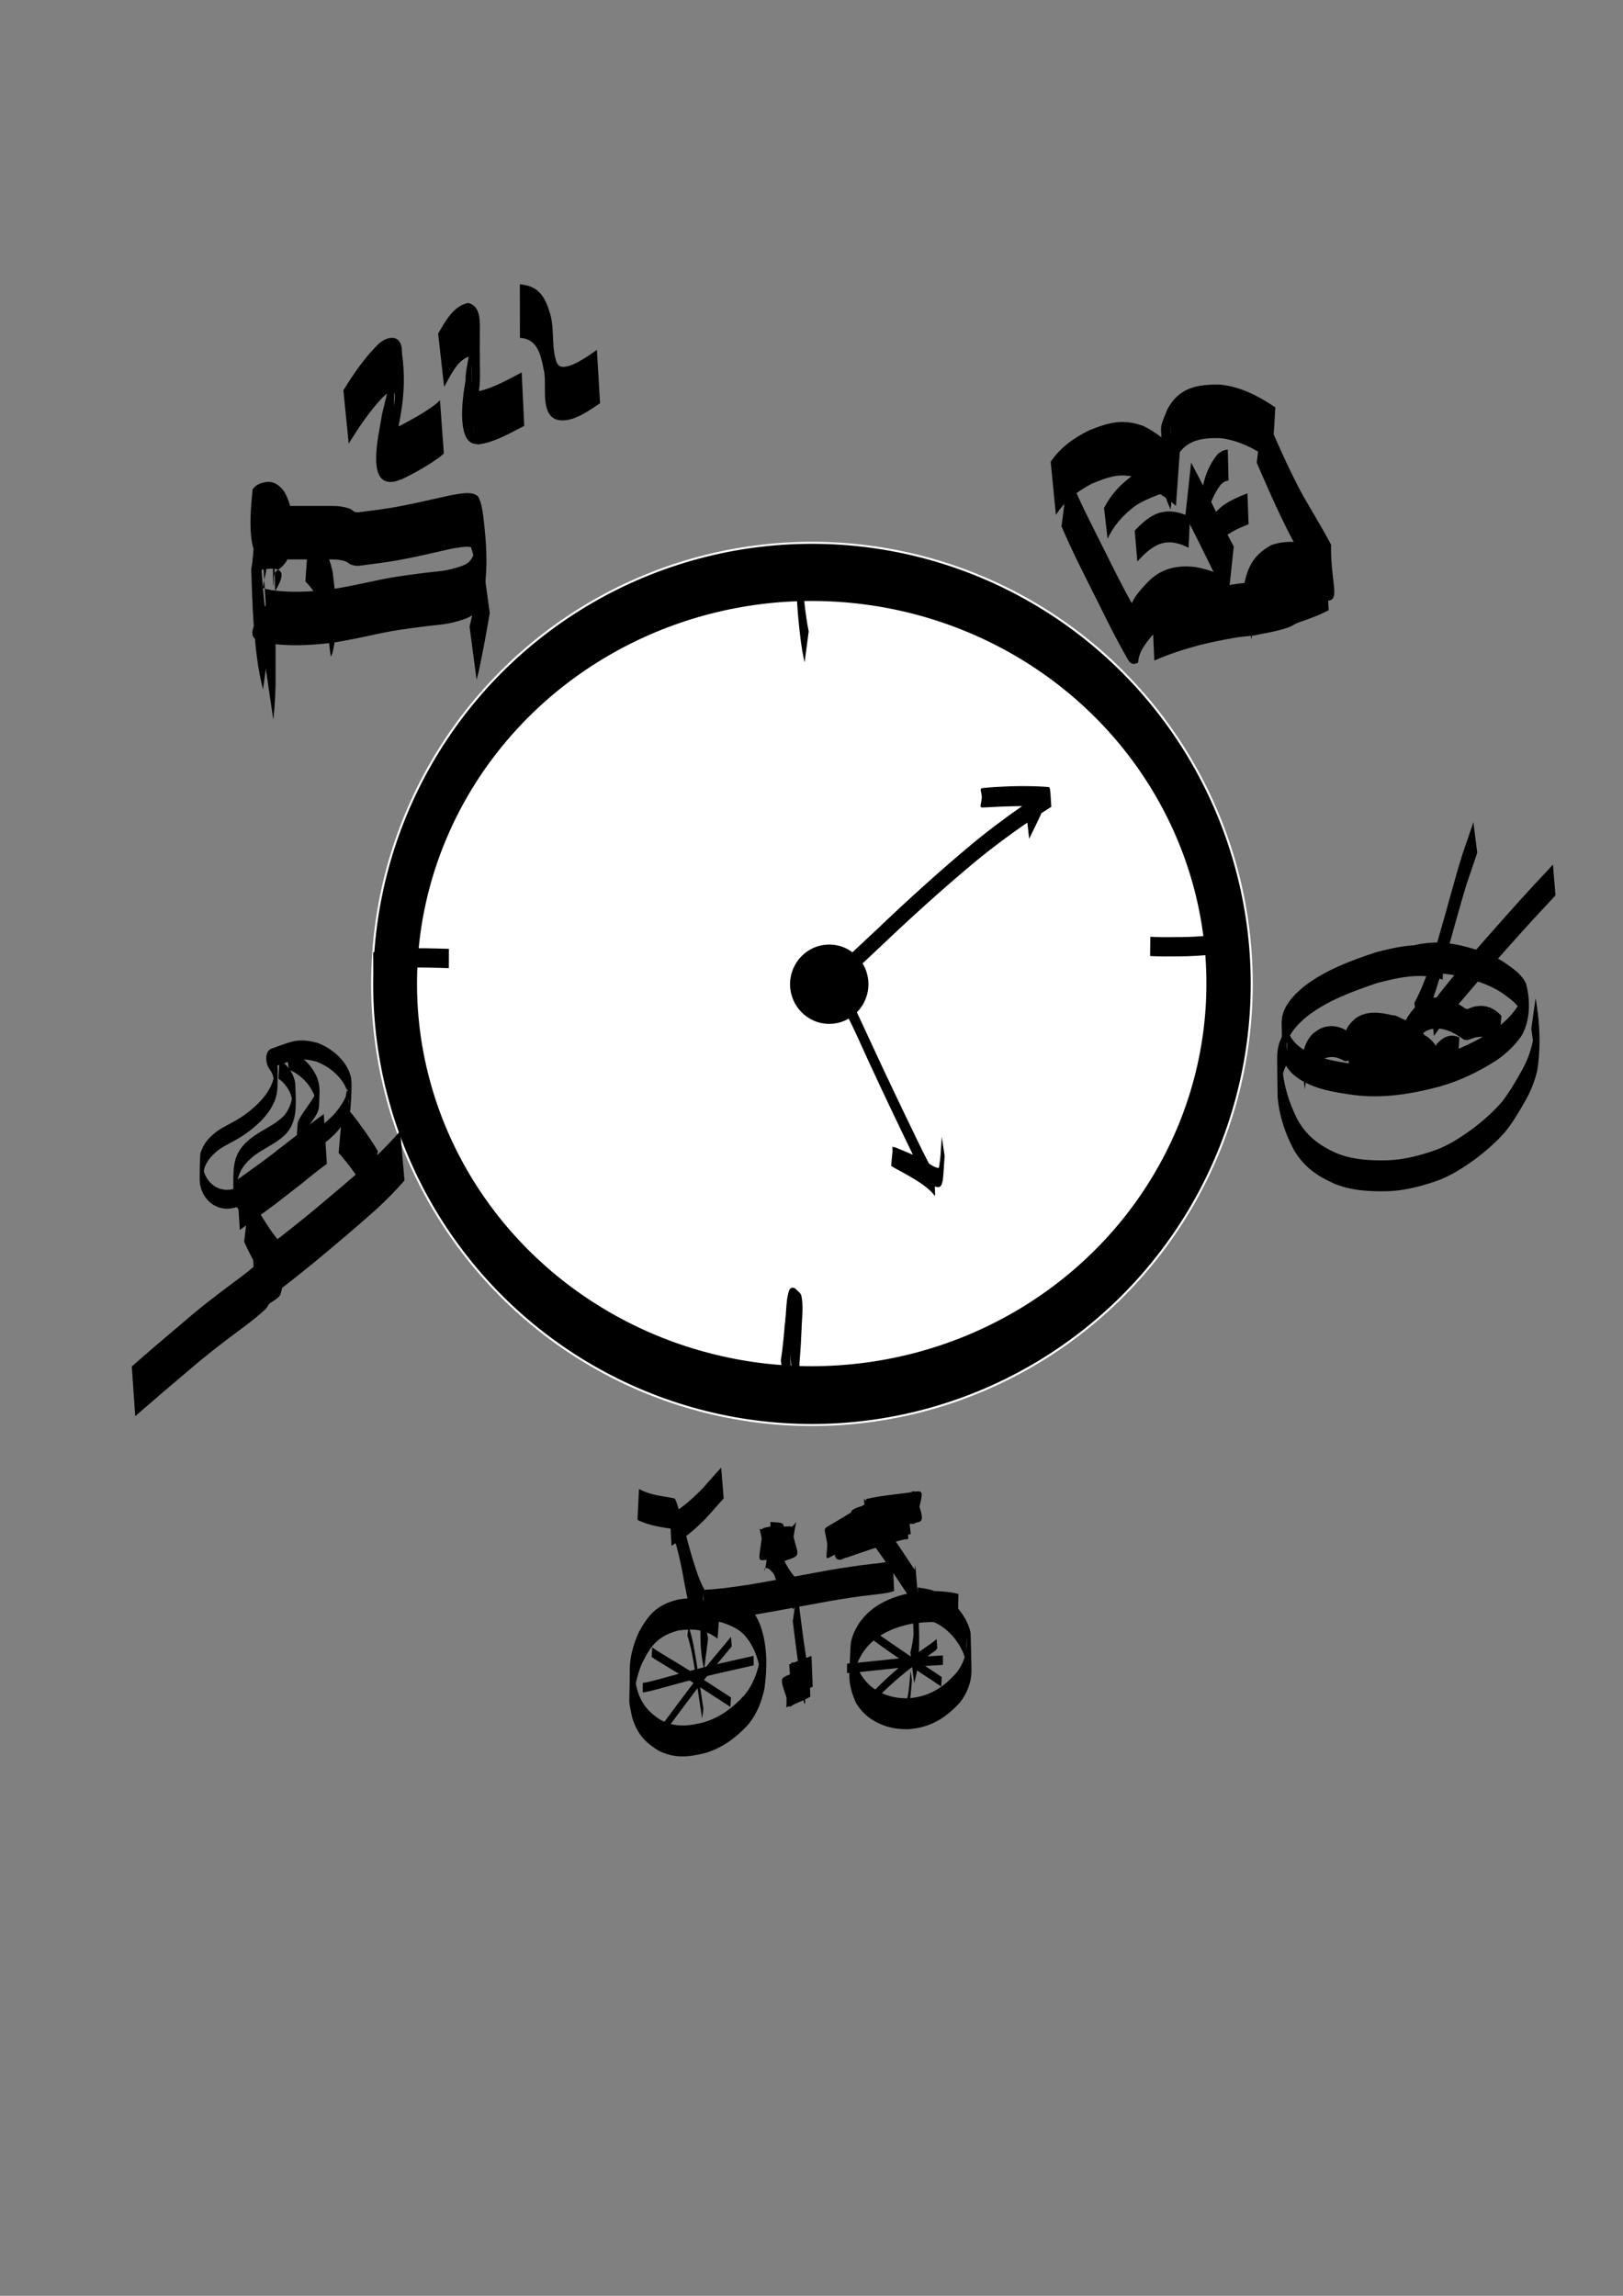 <?xml version="1.0" encoding="UTF-8" standalone="no"?>
<svg
   xmlns:dc="http://purl.org/dc/elements/1.1/"
   xmlns:cc="http://creativecommons.org/ns#"
   xmlns:rdf="http://www.w3.org/1999/02/22-rdf-syntax-ns#"
   xmlns:svg="http://www.w3.org/2000/svg"
   xmlns="http://www.w3.org/2000/svg"
   xmlns:sodipodi="http://sodipodi.sourceforge.net/DTD/sodipodi-0.dtd"
   xmlns:inkscape="http://www.inkscape.org/namespaces/inkscape"
   width="210mm"
   height="297mm"
   viewBox="0 0 210 297"
   version="1.1"
   id="svg608"
   inkscape:version="1.0.2 (e86c870879, 2021-01-15)"
   sodipodi:docname="hábitos.svg">
  <rect x="0" y="0" width="210" height="297" fill="#808080" stroke="none"/>
  <defs
     id="defs602" />
  <sodipodi:namedview
     id="base"
     pagecolor="#ffffff"
     bordercolor="#666666"
     borderopacity="1.0"
     inkscape:pageopacity="0.0"
     inkscape:pageshadow="2"
     inkscape:zoom="0.43861629"
     inkscape:cx="400"
     inkscape:cy="685.22701"
     inkscape:document-units="mm"
     inkscape:current-layer="layer1"
     inkscape:document-rotation="0"
     showgrid="false"
     inkscape:window-width="1366"
     inkscape:window-height="713"
     inkscape:window-x="0"
     inkscape:window-y="0"
     inkscape:window-maximized="1" />
  <g
     inkscape:label="Capa 1"
     inkscape:groupmode="layer"
     id="layer1">
    <ellipse
       style="fill:#000000;fill-rule:evenodd;stroke:#ffffff;stroke-width:0.265"
       id="path614"
       cx="105.058"
       cy="127.284"
       rx="56.905"
       ry="57.065" />
    <ellipse
       style="fill:#ffffff;fill-rule:evenodd;stroke:#ffffff;stroke-width:0.233"
       id="path614-3"
       cx="105.027"
       cy="127.243"
       rx="50.954"
       ry="49.381" />
    <ellipse
       style="fill:#000000;fill-rule:evenodd;stroke:#ffffff;stroke-width:0.265"
       id="path9"
       cx="107.296"
       cy="127.324"
       rx="5.201"
       ry="5.261" />
    <path
       style="fill:#000000;fill-opacity:1;fill-rule:nonzero;stroke:none;stroke-width:0.265"
       id="path13"
       d="m 107.41,128.6 c 2.035,-1.978 4.127,-3.897 6.196,-5.84 4.067,-3.883 8.228,-7.661 12.547,-11.261 2.589,-2.128 5.292,-4.11 8.082,-5.965 0.598,-0.386 1.19,-0.782 1.792,-1.161 -0.07,-0.841 -0.06,-1.694 -0.211,-2.524 -0.002,-0.012 -0.369,-0.05 -0.623,-0.069 -0.554,-0.041 -1.108,-0.056 -1.663,-0.071 -1.616,-0.047 -3.231,0.014 -4.844,0.112 -0.205,0.015 -0.411,0.029 -0.616,0.045 -0.234,0.018 -0.545,0.043 -0.788,0.07 -0.053,0.006 -0.157,-0.031 -0.158,0.022 -0.062,2.603 -0.716,2.526 0.395,2.489 1.273,-0.079 2.547,-0.13 3.822,-0.154 1.031,-0.02 2.065,-0.014 3.086,0.141 0.032,0.008 0.255,0.013 0.23,0.136 -0.014,0.068 -0.095,0.253 -0.101,0.183 -0.058,-0.718 0.038,-1.447 -0.059,-2.162 -0.021,-0.156 -0.112,0.294 -0.174,0.439 -0.077,0.18 -0.162,0.357 -0.243,0.535 -0.391,0.827 -0.789,1.65 -1.192,2.471 0,0 0.277,2.478 0.277,2.478 v 0 c 0.407,-0.82 0.802,-1.646 1.199,-2.471 0.727,-1.552 0.56,-1.139 0.58,-3.754 0.002,-0.252 -0.303,-0.316 -0.479,-0.349 -1.035,-0.153 -2.083,-0.163 -3.128,-0.142 -1.276,0.025 -2.552,0.075 -3.826,0.154 -1.085,0.04 -0.423,-0.075 -0.35,2.498 0.001,0.05 0.098,-0.016 0.147,-0.022 0.233,-0.027 0.561,-0.053 0.781,-0.07 0.204,-0.016 0.409,-0.03 0.613,-0.045 1.605,-0.098 3.213,-0.159 4.822,-0.112 0.549,0.015 1.099,0.029 1.647,0.071 0.118,0.009 0.236,0.019 0.354,0.033 0.068,0.008 0.196,0.102 0.202,0.034 0.069,-0.812 0.002,-1.629 0.003,-2.444 0.018,0.016 0.065,0.026 0.054,0.047 -0.022,0.043 -0.08,0.055 -0.121,0.082 -0.066,0.044 -0.132,0.087 -0.198,0.13 -0.459,0.295 -0.922,0.586 -1.375,0.889 -2.799,1.854 -5.512,3.837 -8.109,5.967 -4.325,3.599 -8.493,7.376 -12.562,11.263 -2.073,1.946 -4.161,3.876 -6.215,5.841 0,0 0.207,2.485 0.207,2.485 z" />
    <path
       style="fill:#000000;fill-opacity:1;fill-rule:nonzero;stroke:none;stroke-width:0.265"
       id="path15"
       d="m 107.984,128.498 c 1.789,2.823 3.079,5.939 4.48,8.966 1.966,4.265 3.998,8.498 6.045,12.725 0.661,1.349 1.323,2.702 2.09,3.996 0.576,0.904 0.357,0.867 0.318,-2.283 -2.6e-4,-0.031 -0.484,-0.45 -0.538,-0.497 -0.991,-0.856 -2.137,-1.495 -3.277,-2.127 -0.523,-0.343 -1.157,-0.542 -1.64,-0.948 0.04,0.845 -0.025,1.701 0.119,2.534 0.021,0.119 0.228,0.081 0.34,0.125 0.69,0.276 1.367,0.586 2.054,0.87 0.757,0.268 1.418,0.708 2.076,1.155 0.404,0.262 0.818,0.504 1.301,0.567 0.148,-0.016 0.239,-0.003 0.354,-0.139 0.312,-0.372 0.324,-1.214 0.371,-1.672 0.051,-0.747 0.088,-1.494 0.149,-2.24 0,0 -0.37,-2.466 -0.37,-2.466 v 0 c -0.064,0.746 -0.114,1.492 -0.147,2.24 -0.038,0.463 -0.085,0.918 -0.162,1.376 -0.015,0.092 -0.031,0.185 -0.048,0.277 -0.007,0.038 0.002,0.084 -0.023,0.114 -0.02,0.023 -0.06,0.012 -0.09,0.018 -0.442,-0.069 -0.816,-0.327 -1.187,-0.563 -0.671,-0.455 -1.359,-0.879 -2.127,-1.158 -0.155,-0.064 -2.428,-1.047 -2.444,-0.997 -0.239,0.788 -0.218,1.632 -0.328,2.447 0.531,0.361 1.12,0.628 1.674,0.95 1.125,0.627 2.253,1.266 3.221,2.124 0.113,0.103 0.227,0.204 0.338,0.308 0.067,0.062 0.178,0.278 0.198,0.189 0.48,-2.216 0.668,-1.783 0.126,-2.684 -0.75,-1.299 -1.414,-2.645 -2.07,-3.993 -2.046,-4.226 -4.075,-8.46 -6.041,-12.724 -0.444,-0.959 -1.683,-3.642 -2.173,-4.665 -0.629,-1.313 -1.26,-2.653 -2.061,-3.874 -0.099,-0.151 -0.215,-0.29 -0.322,-0.435 0,0 -0.207,2.485 -0.207,2.485 z" />
    <path
       style="fill:#000000;fill-opacity:1;fill-rule:nonzero;stroke:none;stroke-width:0.265"
       id="path17"
       d="m 101.575,171.516 c 0.004,0.146 0.01,0.586 0.011,0.439 0.002,-0.592 0.017,-1.184 -0.007,-1.775 -0.012,-0.298 -0.013,0.596 -0.029,0.893 -0.018,0.355 -0.041,0.709 -0.071,1.063 -0.077,0.928 -0.166,1.655 -0.271,2.583 -0.059,0.43 -0.119,0.861 -0.178,1.291 0,0 0.356,2.468 0.356,2.468 v 0 c 0.061,-0.431 0.123,-0.862 0.184,-1.292 0.312,-2.701 0.581,-5.414 0.364,-8.138 0,0 -0.36,2.468 -0.36,2.468 z" />
    <path
       style="fill:#000000;fill-opacity:1;fill-rule:nonzero;stroke:none;stroke-width:0.265"
       id="path19"
       d="m 48.312,125.704 c 1.263,-0.33 2.548,-0.455 3.849,-0.516 1.972,-0.063 3.945,-0.002 5.916,0.054 0,0 0.007,-2.494 0.007,-2.494 v 0 c -1.978,-0.057 -3.957,-0.117 -5.935,-0.054 -1.308,0.061 -2.603,0.178 -3.872,0.517 0,0 0.035,2.493 0.035,2.493 z" />
    <path
       style="fill:#000000;fill-opacity:1;fill-rule:nonzero;stroke:none;stroke-width:0.265"
       id="path21"
       d="m 148.812,123.681 c 1.273,0.069 2.549,0.05 3.823,0.039 1.32,-0.003 2.637,-0.08 3.95,-0.21 0.584,-0.071 1.172,-0.134 1.748,-0.258 0,0 -0.055,-2.493 -0.055,-2.493 v 0 c -0.564,0.132 -1.144,0.183 -1.717,0.258 -1.306,0.131 -2.615,0.208 -3.928,0.21 -1.264,0.01 -2.529,0.03 -3.792,-0.039 0,0 -0.029,2.494 -0.029,2.494 z" />
    <path
       style="fill:#000000;fill-opacity:1;fill-rule:nonzero;stroke:none;stroke-width:0.265"
       id="path31"
       d="m 103.076,181.145 c 0.067,-1.159 0.183,-2.314 0.273,-3.471 0.074,-0.97 0.142,-1.94 0.215,-2.91 0.054,-0.662 0.08,-1.325 0.112,-1.988 0.013,-0.26 0.025,-0.521 0.036,-0.781 0.034,-1.478 0.297,-2.995 -0.043,-4.437 -0.04,-0.131 -0.117,-0.237 -0.214,-0.331 -0.102,-0.094 -0.201,-0.191 -0.301,-0.288 -0.099,-0.104 -0.203,-0.199 -0.316,-0.287 -0.253,-0.151 -0.511,-0.056 -0.681,0.166 -0.338,0.842 -0.374,1.786 -0.445,2.681 -0.206,2.749 -0.14,5.507 -0.136,8.261 0.032,1.042 0.077,2.084 0.114,3.127 0.077,1.6 -0.27,3.292 0.588,-3.842 0.036,-0.298 -0.015,-0.601 -0.02,-0.901 -0.003,-0.19 -0.007,-0.38 -0.01,-0.57 -0.004,-0.273 -0.012,-0.909 -0.014,-1.182 -0.001,-0.207 -5.3e-4,-0.828 -2.7e-4,-0.621 0.003,3.555 -0.006,4.496 0.007,2.752 0.003,-0.999 0.011,-1.998 0.093,-2.995 -0.057,-0.223 0.13,-0.495 0.084,-0.717 -0.028,-0.132 -0.338,0.004 -0.383,0.131 -0.057,0.161 0.052,0.337 0.078,0.505 0.273,1.722 0.426,3.462 0.578,5.198 0.247,1.722 -0.714,2.896 0.051,-3.039 0.024,-0.184 0.415,-0.021 0.529,-0.167 0.007,-0.009 -0.111,-0.938 -0.127,-1.067 -0.149,-1.329 -0.268,-2.662 -0.36,-3.997 -0.023,0.385 -0.03,-1.457 -0.03,-1.093 -8e-5,1.164 10e-4,2.328 0.006,3.492 5.3e-4,0.155 0.006,-0.31 0.007,-0.465 0.002,-1.478 -5.3e-4,-2.955 -10e-4,-4.433 0,0 -0.63,4.002 -0.63,4.002 v 0 c 0.014,-8.192 -0.074,-0.184 0.044,2.502 0.101,1.336 0.218,2.671 0.384,4 0.017,0.119 0.134,1.038 0.176,1.073 0.16,0.138 0.58,0.364 0.612,0.156 0.249,-1.593 0.076,-3.334 -0.062,-4.973 -0.158,-1.741 -0.303,-3.489 -0.637,-5.207 -0.175,-0.543 -0.04,-0.585 -0.654,-0.696 -0.055,-0.01 -0.12,0.02 -0.154,0.064 -0.131,0.169 0.003,0.544 -0.107,0.72 -0.106,0.997 -0.134,1.997 -0.127,3 -0.025,2.542 -0.034,5.084 0.025,7.626 0.119,3.018 0.757,-1.74 0.673,-3.263 -0.038,-1.042 -0.086,-2.083 -0.104,-3.125 -0.016,7.011 -0.04,1.369 0.111,-0.254 0.058,-0.891 0.118,-1.787 0.304,-2.663 0.019,-0.161 -0.163,-0.286 -0.069,-0.15 0.097,0.092 0.186,0.191 0.283,0.284 0.082,0.085 0.173,0.171 0.22,0.281 0.025,0.101 0.035,0.204 0.033,0.309 0.04,1.558 -0.021,-5.324 -0.001,-3.575 1.8e-4,0.26 -0.013,0.52 -0.025,0.78 -0.033,0.662 -0.056,1.325 -0.101,1.986 -0.072,0.97 -0.143,1.94 -0.216,2.91 -0.081,1.159 -0.2,2.314 -0.28,3.472 0,0 0.612,4.005 0.612,4.005 z" />
    <path
       style="fill:#000000;fill-opacity:1;fill-rule:nonzero;stroke:none;stroke-width:0.265"
       id="path35"
       d="m 104.638,81.673 c -0.366,-1.772 -0.549,-3.575 -0.721,-5.375 -0.137,-1.466 -0.214,-2.936 -0.282,-4.406 -0.059,-0.322 0.022,-0.7 -0.114,-1.007 -0.01,-0.018 -0.019,-0.036 -0.029,-0.053 0,0 -0.522,4.017 -0.522,4.017 v 0 c 1e-4,0.017 2e-4,0.033 2.7e-4,0.05 -0.014,0.332 0.059,0.666 0.051,0.998 0.07,1.472 0.162,2.942 0.303,4.409 0.181,1.804 0.368,3.616 0.784,5.384 0,0 0.531,-4.016 0.531,-4.016 z" />
    <path
       style="fill:#000000;fill-opacity:1;fill-rule:nonzero;stroke:none;stroke-width:0.265"
       id="path37"
       d="m 33.666,66.996 c -0.815,2.231 -0.968,4.63 -1.01,6.984 9.312,-2.421 -1.768,6.522 0.242,8.569 0.528,0.537 1.543,0.605 2.219,0.725 2.54,0.339 5.093,0.202 7.627,-0.095 2.285,-0.316 4.532,-0.849 6.789,-1.312 1.497,-0.308 3.012,-0.518 4.527,-0.714 1.045,-0.149 2.095,-0.248 3.143,-0.369 0.952,-0.115 1.88,-0.355 2.787,-0.661 1.103,-0.345 1.81,-1.008 2.299,-2.036 0.968,-3.667 0.689,-7.6 0.236,-11.352 -0.127,-0.854 -0.24,-1.746 -0.67,-2.51 -0.77,-0.771 -2.502,-0.311 -3.456,-0.175 -2.373,0.52 -4.732,1.089 -7.123,1.529 -1.529,0.272 -3.071,0.46 -4.611,0.658 -0.338,0.055 -0.656,0.091 -0.942,-0.115 -0.185,-0.201 -0.431,-0.306 -0.684,-0.393 -0.352,-0.098 -0.706,-0.177 -1.069,-0.223 -0.392,-0.046 -0.787,-0.05 -1.181,-0.053 -0.525,-0.002 -1.051,-7.93e-4 -1.576,-1.74e-4 -0.595,5.29e-4 -1.19,7.93e-4 -1.785,7.93e-4 -0.552,6.1e-5 -1.103,5.6e-5 -1.655,5.3e-5 -0.492,-5e-6 -0.984,-8e-6 -1.476,-8e-6 -0.532,-2e-6 -1.064,-2e-6 -1.596,-2e-6 -0.352,-0.02 -0.771,0.092 -0.793,-0.351 -0.521,-2.56 -0.244,-6.727 -0.17,5.071 -0.095,-0.655 0.491,-0.858 1.034,-0.926 0.672,0.055 1.02,0.675 1.303,1.213 0.295,-0.538 0.216,1.83 0.211,1.248 -0.057,-6.079 0.11,-8.681 -0.044,-6.178 -0.078,0.515 -0.354,0.94 -0.728,1.288 -0.375,0.264 -0.693,0.527 -0.916,0.933 -0.99,3.675 -0.277,7.652 -0.17,11.445 0.137,2.731 0.172,15.219 0.153,2.421 -0.011,1.475 -0.084,2.949 -0.208,4.419 -0.006,0.071 -0.013,0.143 -0.019,0.214 0,0 1.008,6.843 1.008,6.843 v 0 c 0.009,-0.072 0.018,-0.144 0.028,-0.216 0.159,-1.471 0.235,-2.95 0.271,-4.429 1.56e-4,-5.364 0.013,-10.726 -0.171,-16.087 -0.014,-0.472 -0.029,-0.944 -0.043,-1.415 -0.151,-5.07 -0.187,8.962 -0.007,3.67 0.073,-0.422 0.138,-0.683 0.54,-0.898 0.501,-0.354 0.924,-0.778 1.199,-1.336 0.979,-2.71 1.072,-6.247 -0.411,-8.804 -0.516,-0.691 -1.163,-1.236 -2.07,-1.247 -0.768,0.073 -1.602,0.305 -2.023,1.008 0.003,0.75 -0.895,6.477 0.593,8.65 0.441,0.318 0.891,0.405 1.432,0.381 0.532,0 1.064,0 1.596,0 0.492,3e-6 0.984,5e-6 1.476,1.1e-5 0.552,2e-6 1.104,8e-6 1.655,-5.6e-5 0.595,-8.2e-5 1.191,-1.61e-4 1.786,-7.94e-4 0.523,-5.29e-4 1.046,-0.002 1.57,1.72e-4 0.365,0.003 0.73,0.005 1.092,0.053 0.302,0.044 0.604,0.108 0.889,0.218 0.22,0.118 0.403,0.292 0.634,0.391 0.437,0.172 0.889,0.204 1.354,0.122 1.552,-0.2 3.106,-0.388 4.648,-0.659 2.384,-0.434 4.737,-0.986 7.098,-1.528 0.408,-0.061 2.112,-0.402 2.483,-0.132 0.073,0.053 -0.064,0.235 0.072,0.262 0.243,0.808 0.38,1.642 0.458,2.482 0.196,2.424 0.086,6.484 0.118,-4.429 5.29e-4,-0.185 0.035,0.634 -0.069,1.457 -0.026,0.207 -0.07,0.411 -0.105,0.616 -0.278,0.987 -0.671,1.657 -1.697,1.989 -0.855,0.307 -1.734,0.542 -2.637,0.657 -1.05,0.124 -2.104,0.218 -3.151,0.369 -1.532,0.197 -3.063,0.408 -4.578,0.715 -2.239,0.458 -4.467,0.989 -6.731,1.311 -2.463,0.294 -4.948,0.436 -7.417,0.096 -0.333,-0.067 -0.996,-0.132 -1.313,-0.388 -0.312,-0.252 -0.118,-0.924 -0.189,-1.23 -0.003,2.024 -0.007,4.047 -0.01,6.071 -0.011,-2.335 0.117,-4.678 0.724,-6.945 0,0 -0.792,-6.871 -0.792,-6.871 z" />
    <path
       style="fill:#000000;fill-opacity:1;fill-rule:nonzero;stroke:none;stroke-width:0.265"
       id="path39"
       d="m 62.428,72.446 c -0.432,2.331 -0.84,4.667 -1.311,6.991 -0.107,0.547 -0.229,1.092 -0.36,1.634 0,0 0.907,6.857 0.907,6.857 v 0 c 0.152,-0.541 0.297,-1.085 0.397,-1.639 0.482,-2.322 0.916,-4.652 1.308,-6.99 0,0 -0.941,-6.852 -0.941,-6.852 z" />
    <path
       style="fill:#000000;fill-opacity:1;fill-rule:nonzero;stroke:none;stroke-width:0.265"
       id="path41"
       d="m 34.948,82.337 c -0.654,-2.695 -0.883,-5.464 -1.084,-8.223 -0.154,-2.43 -0.219,-4.864 -0.301,-7.297 0,0 -1.059,6.835 -1.059,6.835 v 0 c 0.082,2.435 0.156,4.871 0.331,7.302 0.226,2.768 0.496,5.545 1.201,8.24 0,0 0.912,-6.856 0.912,-6.856 z" />
    <path
       style="fill:#000000;fill-opacity:1;fill-rule:nonzero;stroke:none;stroke-width:0.265"
       id="path43"
       d="m 39.515,75.232 c 1.543,1.479 2.215,3.467 2.572,5.52 0.202,2.453 0.153,6.968 0.066,-4.399 -0.002,-0.191 -0.011,0.382 -0.022,0.572 -0.022,0.366 -0.036,0.434 -0.082,0.769 -0.042,0.276 -0.02,0.151 -0.064,0.375 0,0 0.802,6.87 0.802,6.87 v 0 c 0.151,-0.231 0.077,-0.101 0.212,-0.394 0.871,-3.444 0.467,-7.143 0.031,-10.646 -0.505,-2.115 -1.345,-4.119 -3.037,-5.568 0,0 -0.478,6.9 -0.478,6.9 z" />
    <path
       style="fill:#000000;fill-opacity:1;fill-rule:nonzero;stroke:none;stroke-width:0.265"
       id="path47"
       d="m 45.12,57.382 c 1.312,-2.106 2.684,-4.172 4.395,-5.976 0.213,-0.179 0.411,-0.376 0.638,-0.536 1.395,-0.985 0.839,1.061 0.795,1.761 0.394,-10.877 -0.068,-5.241 -0.618,-2.783 -0.273,1.223 -0.59,2.437 -0.88,3.656 -0.375,2.468 -2.021,8.769 1.015,8.842 0.629,0.015 1.019,-0.182 1.604,-0.384 1.66,-0.8 3.27,-1.719 4.77,-2.791 0.196,-0.165 0.393,-0.329 0.589,-0.494 0,0 -0.498,-6.898 -0.498,-6.898 v 0 c -0.176,0.163 -0.353,0.326 -0.529,0.489 -1.426,1.082 -3.001,1.943 -4.58,2.781 -0.308,0.127 -0.808,0.382 -1.182,0.382 -0.179,-2.65e-4 -0.267,-0.643 -0.272,-0.464 -0.19,7.804 -0.241,8.116 0.007,5.39 1.134,-4.934 2.422,-9.229 1.647,-14.561 -0.029,-0.343 -7.94e-4,-0.697 -0.088,-1.03 -0.429,-1.649 -2.062,-1.094 -2.969,-0.257 -1.795,1.77 -3.214,3.847 -4.534,5.988 0,0 0.688,6.882 0.688,6.882 z" />
    <path
       style="fill:#000000;fill-opacity:1;fill-rule:nonzero;stroke:none;stroke-width:0.265"
       id="path49"
       d="m 57.469,50.036 c 0.798,-1.346 1.628,-3.419 3.265,-3.931 0.294,0.367 0.166,0.131 0.23,0.847 0.07,0.776 0.085,3.116 0.058,2.337 -0.181,-5.357 0.132,-7.217 -0.306,-3.769 -0.105,1.231 -0.504,2.455 -0.481,3.7 0.002,0.095 -1.424,7.036 0.822,8.094 0.26,0.123 0.563,0.118 0.844,0.177 2.137,-0.286 4.035,-1.434 5.928,-2.4 0,0 -0.327,-6.909 -0.327,-6.909 v 0 c -1.752,0.898 -3.496,1.939 -5.425,2.395 -0.143,-0.051 -0.316,-0.052 -0.429,-0.154 -0.128,-0.116 -0.165,-0.304 -0.247,-0.456 -0.039,2.03 -0.078,4.06 -0.118,6.089 -0.006,0.334 -0.008,-0.67 0.019,-1.003 0.051,-0.618 0.31,-2.123 0.402,-2.687 0.621,-4.188 0.317,-1.68 0.387,-9.91 0.011,-1.273 -0.037,-2.926 -1.523,-3.265 -1.913,0.387 -2.972,2.415 -3.879,3.973 0,0 0.779,6.872 0.779,6.872 z" />
    <path
       style="fill:#000000;fill-opacity:1;fill-rule:nonzero;stroke:none;stroke-width:0.265"
       id="path51"
       d="m 67.274,43.701 c 2.175,0.126 2.681,2.059 3.026,3.885 0.482,1.759 -0.138,3.987 0.605,5.665 0.102,0.23 0.279,0.42 0.418,0.629 0.22,0.131 0.415,0.322 0.661,0.392 1.966,0.554 4.145,-1.111 5.657,-2.103 0,0 -0.407,-6.904 -0.407,-6.904 v 0 c -0.914,0.621 -3.6,2.643 -4.808,2.105 -0.155,-0.069 -0.237,-0.243 -0.355,-0.365 -0.769,-1.99 -0.296,-4.222 -0.849,-6.273 -0.627,-2.208 -1.454,-3.777 -3.961,-3.947 0,0 0.012,6.916 0.012,6.916 z" />
    <path
       style="fill:#000000;fill-opacity:1;fill-rule:nonzero;stroke:none;stroke-width:0.265"
       id="path81"
       d="m 136.622,66.614 c 1.146,-1.8 2.776,-3.062 4.641,-4.04 2.362,-0.971 3.977,-1.539 6.42,-0.56 1.656,0.909 3.057,2.198 4.47,3.437 0,0 0.496,-6.899 0.496,-6.899 v 0 c -1.471,-1.279 -2.946,-2.599 -4.717,-3.45 -2.673,-0.945 -4.414,-0.471 -6.993,0.563 -1.971,0.967 -3.738,2.222 -4.989,4.065 0,0 0.672,6.884 0.672,6.884 z" />
    <path
       style="fill:#000000;fill-opacity:1;fill-rule:nonzero;stroke:none;stroke-width:0.265"
       id="path83"
       d="m 137.351,68.094 c 1.465,3.451 3.203,6.782 4.876,10.137 1.142,2.32 2.297,4.634 3.593,6.873 0.333,0.659 0.713,1.028 1.449,0.598 0.077,-1.393 0.931,-2.423 1.789,-3.469 1.627,-1.758 3.192,-2.266 5.521,-1.965 1.157,0.213 2.261,0.617 3.352,1.045 0,0 0.254,-6.912 0.254,-6.912 v 0 c -1.147,-0.436 -2.308,-0.843 -3.522,-1.049 -2.389,-0.278 -4.475,0.196 -6.199,1.99 -0.749,0.829 -2.233,2.308 -2.174,3.513 1.104,0.495 0.515,-0.153 0.255,-0.629 -1.267,-2.246 -2.41,-4.558 -3.554,-6.868 -1.661,-3.337 -3.428,-6.642 -4.768,-10.124 0,0 -0.873,6.861 -0.873,6.861 z" />
    <path
       style="fill:#000000;fill-opacity:1;fill-rule:nonzero;stroke:none;stroke-width:0.265"
       id="path85"
       d="m 153.373,66.722 c 1.359,2.545 2.592,5.154 3.881,7.734 0.522,1.055 1.076,2.093 1.646,3.122 0,0 0.739,-6.877 0.739,-6.877 v 0 c -0.558,-1.03 -1.101,-2.069 -1.62,-3.119 -1.285,-2.586 -2.529,-5.194 -3.901,-7.736 0,0 -0.745,6.876 -0.745,6.876 z" />
    <path
       style="fill:#000000;fill-opacity:1;fill-rule:nonzero;stroke:none;stroke-width:0.265"
       id="path87"
       d="m 152.226,59.035 c -0.107,-0.278 -0.228,-0.55 -0.32,-0.833 -0.21,-0.639 -0.388,-1.355 -0.445,-2.026 -0.03,-0.349 -0.018,-1.399 -0.008,-1.049 0.16,6.055 -0.405,7.608 0.438,4.7 1.181,-2.77 3.203,-3.218 6,-3.151 2.501,0.296 4.693,1.49 6.706,2.934 0,0 0.421,-6.904 0.421,-6.904 v 0 c -2.155,-1.464 -4.476,-2.672 -7.111,-2.947 -2.982,-0.064 -5.366,0.372 -6.869,3.204 -1.399,3.479 -0.546,0.997 -0.63,9.001 -0.015,1.376 0.504,2.714 1.055,3.946 0,0 0.764,-6.874 0.764,-6.874 z" />
    <path
       style="fill:#000000;fill-opacity:1;fill-rule:nonzero;stroke:none;stroke-width:0.265"
       id="path89"
       d="m 161.913,82.736 c 0.324,-2.273 0.981,-4.035 2.957,-5.315 1.767,-0.711 3.677,-0.359 5.475,0.05 3.738,1.024 1.769,-1.23 1.881,-7.017 -1.149,-2.159 -2.432,-4.245 -3.647,-6.368 -1.945,-3.59 -3.55,-7.351 -5.167,-11.097 0,0 -0.802,6.87 -0.802,6.87 v 0 c 1.629,3.755 3.252,7.524 5.244,11.105 1.19,2.066 2.599,4.09 3.401,6.338 0.273,-7.346 2.427,-5.933 -0.759,-6.746 -1.976,-0.432 -4.043,-0.747 -5.997,-0.042 -2.294,1.26 -3.111,2.837 -3.567,5.375 0,0 0.981,6.847 0.981,6.847 z" />
    <path
       style="fill:#000000;fill-opacity:1;fill-rule:nonzero;stroke:none;stroke-width:0.265"
       id="path91"
       d="m 149.359,85.454 c 1.917,-0.862 3.931,-1.482 5.956,-2.031 1.439,-0.346 2.889,-0.648 4.347,-0.9 0.867,-0.159 1.749,-0.205 2.622,-0.319 0.688,-0.152 1.38,-0.283 2.071,-0.416 0.783,-0.153 1.557,-0.35 2.311,-0.61 0.333,-0.111 0.637,-0.283 0.933,-0.469 0.391,-0.191 0.811,-0.316 1.22,-0.462 0.609,-0.21 1.21,-0.439 1.803,-0.69 0.44,-0.186 0.868,-0.4 1.294,-0.616 0,0 -0.329,-6.909 -0.329,-6.909 v 0 c -0.411,0.214 -0.822,0.428 -1.247,0.614 -0.577,0.254 -1.162,0.486 -1.759,0.689 -0.438,0.157 -0.879,0.303 -1.315,0.466 -0.294,0.131 -0.538,0.344 -0.838,0.465 -0.717,0.265 -1.456,0.459 -2.206,0.607 -0.679,0.132 -1.363,0.244 -2.034,0.415 -0.879,0.127 -1.771,0.155 -2.645,0.319 -1.48,0.251 -2.951,0.558 -4.412,0.901 -2.066,0.551 -4.118,1.179 -6.08,2.036 0,0 0.305,6.91 0.305,6.91 z" />
    <path
       style="fill:#000000;fill-opacity:1;fill-rule:nonzero;stroke:none;stroke-width:0.265"
       id="path103"
       d="m 143.314,69.704 c 0.76,-1.681 1.981,-3.038 3.428,-4.153 0.899,-0.641 1.92,-1.067 2.939,-1.474 0.135,-0.007 0.252,-0.132 0.39,-0.14 0.144,-0.008 1.031,0.648 1.143,0.722 0,0 0.23,-3.992 0.23,-3.992 v 0 c -0.59,-0.381 -1.194,-0.934 -1.915,-0.585 -1.052,0.412 -2.105,0.846 -3.046,1.48 -1.514,1.11 -2.797,2.471 -3.632,4.172 0,0 0.462,3.972 0.462,3.972 z" />
    <path
       style="fill:#000000;fill-opacity:1;fill-rule:nonzero;stroke:none;stroke-width:0.265"
       id="path105"
       d="m 147.158,72.63 c 0.836,-0.897 1.768,-1.84 2.95,-2.269 0.251,-0.091 0.519,-0.12 0.779,-0.18 1.044,-0.106 1.994,0.22 2.908,0.683 0,0 0.182,-3.995 0.182,-3.995 v 0 c -1.004,-0.477 -2.048,-0.797 -3.177,-0.686 -0.291,0.061 -0.59,0.089 -0.872,0.184 -1.235,0.413 -2.231,1.36 -3.109,2.279 0,0 0.339,3.985 0.339,3.985 z" />
    <path
       style="fill:#000000;fill-opacity:1;fill-rule:nonzero;stroke:none;stroke-width:0.265"
       id="path107"
       d="m 156.176,67.092 c 0.231,-1.623 0.812,-3.156 1.819,-4.45 0.614,-0.45 0.288,-0.295 0.968,-0.491 0,0 -0.101,-3.998 -0.101,-3.998 v 0 c -0.848,0.2 -0.44,0.037 -1.217,0.505 -1.116,1.272 -1.741,2.818 -2.05,4.477 0,0 0.581,3.957 0.581,3.957 z" />
    <path
       style="fill:#000000;fill-opacity:1;fill-rule:nonzero;stroke:none;stroke-width:0.265"
       id="path109"
       d="m 157.55,70.395 c 0.997,-1.329 2.511,-1.98 4.005,-2.581 0,0 -0.151,-3.996 -0.151,-3.996 v 0 c -1.56,0.61 -3.137,1.269 -4.233,2.596 0,0 0.378,3.981 0.378,3.981 z" />
    <path
       style="fill:#000000;fill-opacity:1;fill-rule:nonzero;stroke:none;stroke-width:0.265"
       id="path153"
       d="m 186.816,122.729 c -2.894,-0.949 -5.937,-0.271 -8.794,0.463 -3.199,1.073 -6.487,2.269 -9.195,4.348 -0.398,0.305 -0.755,0.66 -1.132,0.991 -1.058,1.093 -1.92,2.348 -1.863,3.931 0.181,5.034 -0.526,3.526 0.803,5.778 0.252,0.271 0.473,0.576 0.757,0.814 2.159,1.805 5.141,2.239 7.821,2.611 3.729,0.465 7.392,-0.129 10.987,-1.083 2.66,-0.739 5.151,-1.938 7.463,-3.433 1.262,-0.865 2.361,-1.917 3.226,-3.178 1.118,-1.974 1.144,-4.524 0.575,-6.683 -0.484,-1.135 -1.485,-1.843 -2.458,-2.534 -1.343,-0.981 -2.88,-1.559 -4.457,-2.034 -1.412,-0.42 -2.851,-0.72 -4.323,-0.793 -1.044,-0.017 -2.08,0.102 -3.101,0.313 0,0 0.083,3.998 0.083,3.998 v 0 c 0.985,-0.213 1.987,-0.328 2.997,-0.313 1.439,0.074 2.846,0.378 4.226,0.791 1.536,0.472 3.027,1.056 4.326,2.028 0.907,0.665 1.859,1.358 2.156,2.503 0.178,1.559 0.076,0.824 0.077,-3.083 1e-5,-0.15 -0.008,0.301 -0.028,0.45 -0.064,0.487 -0.237,0.945 -0.469,1.376 -0.785,1.268 -1.847,2.301 -3.061,3.165 -2.263,1.498 -4.716,2.689 -7.335,3.428 -3.541,0.951 -7.15,1.546 -10.827,1.082 -2.531,-0.356 -5.563,-0.782 -7.537,-2.597 -0.256,-0.236 -0.444,-0.537 -0.666,-0.805 -0.907,-1.867 -0.28,-0.942 -0.614,2.148 -0.034,0.318 -0.067,-0.64 -0.035,-0.958 0.119,-1.176 0.808,-2.085 1.57,-2.935 0.361,-0.329 0.699,-0.684 1.082,-0.987 2.643,-2.094 5.908,-3.263 9.056,-4.342 2.768,-0.725 5.737,-1.416 8.542,-0.465 0,0 0.151,-3.996 0.151,-3.996 z" />
    <path
       style="fill:#000000;fill-opacity:1;fill-rule:nonzero;stroke:none;stroke-width:0.265"
       id="path155"
       d="m 166.313,133.52 c -0.822,0.935 -1.063,2.152 -1.062,3.369 0.002,1.662 0.04,3.324 0.06,4.985 0.201,2.476 0.976,4.801 2.153,6.971 1.307,2.163 2.979,3.305 5.238,4.31 2.224,0.896 4.613,1.006 6.979,0.943 2.11,-0.085 4.152,-0.623 6.139,-1.301 1.781,-0.62 3.361,-1.64 4.889,-2.721 1.438,-1.059 2.783,-2.238 3.976,-3.566 1.023,-1.24 1.838,-2.634 2.631,-4.028 0.736,-1.258 1.263,-2.606 1.596,-4.022 0.376,-2.382 0.355,-4.834 0.083,-7.23 -0.103,-0.7 -0.163,-1.404 -0.306,-2.097 0,0 -0.554,3.961 -0.554,3.961 v 0 c 0.111,0.695 0.191,1.394 0.274,2.093 0.123,1.404 0.054,3.725 0.08,-2.472 7.9e-4,-0.187 0.005,0.374 -0.001,0.561 -0.018,0.573 -0.042,0.644 -0.117,1.222 -0.273,1.411 -0.759,2.756 -1.476,4.007 -0.772,1.386 -1.574,2.765 -2.548,4.02 -1.148,1.338 -2.477,2.5 -3.884,3.559 -1.493,1.071 -3.031,2.095 -4.775,2.716 -1.946,0.676 -3.948,1.213 -6.018,1.299 -2.307,0.063 -4.637,-0.042 -6.798,-0.939 -2.191,-1.007 -3.755,-2.149 -4.974,-4.29 -1.111,-2.175 -1.832,-4.496 -1.982,-6.949 -0.017,0.973 -0.029,1.946 -0.051,2.919 -0.007,0.313 -0.012,-0.628 0.006,-0.941 0.041,-0.714 0.172,-1.389 0.52,-2.018 0.073,-0.131 0.164,-0.251 0.246,-0.377 0,0 -0.324,-3.986 -0.324,-3.986 z" />
    <path
       style="fill:#000000;fill-opacity:1;fill-rule:nonzero;stroke:none;stroke-width:0.265"
       id="path157"
       d="m 169.347,136.919 c -0.08,-1.981 -0.057,1.875 0.018,2.807 0.02,0.253 0.082,-0.503 0.161,-0.744 0.281,-0.853 0.765,-1.335 1.454,-1.868 0.972,-0.541 1.935,-0.468 2.863,0.083 0.663,0.402 1.094,-0.663 1.434,-1.053 0.129,-0.148 0.275,-0.278 0.413,-0.417 1.313,-1.041 2.948,-0.76 4.455,-0.377 0.339,-0.108 1.308,0.623 1.635,0.612 0.138,-0.005 0.279,-0.049 0.397,-0.121 0.132,-0.081 0.221,-0.217 0.331,-0.325 0.665,-0.919 1.343,-1.939 2.473,-2.324 0.23,-0.078 0.476,-0.1 0.714,-0.15 1.309,-0.035 2.443,0.556 3.482,1.29 0.444,0.404 0.916,0.141 1.405,-0.016 0.549,-0.177 0.47,-0.137 1.055,-0.193 1.002,0.009 1.697,0.523 2.294,1.274 0,0 0.341,-3.984 0.341,-3.984 v 0 c -0.733,-0.775 -1.568,-1.287 -2.672,-1.288 -0.576,0.051 -0.631,0.021 -1.169,0.196 -0.446,0.145 -0.619,0.377 -1.014,0.021 -1.144,-0.766 -2.391,-1.344 -3.802,-1.297 -0.269,0.051 -0.545,0.073 -0.806,0.153 -1.196,0.366 -1.999,1.332 -2.662,2.337 -0.057,0.105 -0.12,0.207 -0.172,0.314 -0.018,0.038 0.003,0.116 -0.039,0.119 -0.289,0.022 -1.402,-0.745 -1.694,-0.613 -1.64,-0.4 -3.391,-0.649 -4.856,0.387 -0.419,0.375 -0.79,0.735 -1.068,1.231 -0.045,0.081 -0.088,0.166 -0.111,0.256 -0.007,0.029 0.056,0.089 0.026,0.085 -0.072,-0.011 -0.126,-0.073 -0.189,-0.109 -1.079,-0.558 -2.2,-0.635 -3.315,-0.08 -0.625,0.425 -0.867,0.511 -1.32,1.143 -1.333,1.861 -0.878,4.527 -0.577,6.619 0,0 0.514,-3.966 0.514,-3.966 z" />
    <path
       style="fill:#000000;fill-opacity:1;fill-rule:nonzero;stroke:none;stroke-width:0.265"
       id="path163"
       d="m 183.405,133.705 c 1.663,-2.893 2.565,-6.149 3.503,-9.331 0.968,-3.315 1.827,-6.661 2.843,-9.962 0.419,-1.281 0.879,-2.548 1.302,-3.828 0.029,-0.089 0.059,-0.179 0.088,-0.268 0,0 -0.501,-3.967 -0.501,-3.967 v 0 c -0.029,0.089 -0.058,0.179 -0.086,0.268 -0.418,1.282 -0.871,2.553 -1.308,3.829 -1.035,3.296 -1.884,6.646 -2.85,9.963 -0.922,3.168 -1.815,6.394 -3.381,9.317 0,0 0.391,3.98 0.391,3.98 z" />
    <path
       style="fill:#000000;fill-opacity:1;fill-rule:nonzero;stroke:none;stroke-width:0.265"
       id="path165"
       d="m 185.536,134.016 c 1.802,-2.592 3.901,-4.962 5.958,-7.351 2.406,-2.75 4.829,-5.487 7.299,-8.18 0.825,-0.886 1.663,-1.759 2.474,-2.657 0,0 -0.335,-3.985 -0.335,-3.985 v 0 c -0.804,0.903 -1.642,1.775 -2.469,2.657 -2.478,2.691 -4.9,5.432 -7.312,8.181 -2.068,2.398 -4.168,4.78 -6.015,7.357 0,0 0.4,3.979 0.4,3.979 z" />
    <path
       style="fill:#000000;fill-opacity:1;fill-rule:nonzero;stroke:none;stroke-width:0.265"
       id="path167"
       d="m 181.601,139.156 c 0.279,-0.524 1.171,-2.097 1.941,-1.899 0.107,0.028 0.16,0.152 0.24,0.229 0.377,1.406 0.378,1.54 0.01,-3.018 -0.013,-0.167 -0.062,0.335 -0.136,0.485 -0.216,0.438 -0.51,0.542 -0.947,0.47 -0.083,-0.083 -0.199,-0.142 -0.25,-0.248 -0.056,-0.118 -0.034,-0.259 -0.051,-0.388 0.032,1.176 0.015,2.355 0.096,3.529 0.009,0.13 0.055,-0.259 0.12,-0.371 0.145,-0.249 0.23,-0.219 0.467,-0.266 0.054,0.035 0.137,0.045 0.163,0.104 0.029,0.067 -0.02,0.289 -0.023,0.216 -0.051,-1.221 -0.01,-2.448 -0.122,-3.665 -0.011,-0.123 -0.094,0.237 -0.184,0.322 -0.36,0.338 -0.792,0.409 -1.248,0.557 -0.809,0.141 -3.447,0.454 -3.847,-0.601 -0.054,-0.142 0.022,-0.303 0.033,-0.455 0.067,1.168 -0.02,2.356 0.201,3.505 0.034,0.177 0.252,-0.264 0.405,-0.359 0.392,-0.241 1.198,-0.465 1.426,0.07 -0.05,-1.246 -0.101,-2.491 -0.151,-3.737 -0.02,0.159 0.013,0.21 -0.132,0.3 -0.014,0.009 0.169,-0.806 0.219,-0.193 0.101,1.244 0.053,2.495 0.08,3.743 1.223,-0.602 2.768,-0.423 3.951,0.217 0.231,0.125 0.432,0.301 0.647,0.451 0.786,0.728 0.859,1.661 1.92,0.669 0.557,-0.565 1.422,-1.243 2.165,-0.608 0,0 0.229,-3.992 0.229,-3.992 v 0 c -0.995,-0.52 -1.951,-0.155 -2.709,0.614 -0.545,0.597 -0.12,0.038 -0.285,0.426 -0.042,0.098 -0.146,-0.156 -0.216,-0.237 -0.496,-0.57 -0.22,-0.286 -0.871,-0.863 -1.691,-1.058 -3.263,-1.373 -5.173,-0.66 -0.106,1.4 -0.296,2.795 -0.317,4.199 -0.003,0.185 0.5,0.239 0.572,0.23 1.53,-0.204 1.777,-5.931 0.395,-4.542 -0.62,-0.432 -1.327,-0.408 -2.009,-0.075 -0.203,0.1 -0.526,0.15 -0.568,0.373 -0.272,1.457 -0.219,2.956 -0.328,4.433 0.074,0.161 0.108,0.346 0.222,0.482 0.894,1.067 3.075,0.774 4.259,0.61 0.249,-0.074 1.812,-0.507 1.846,-0.913 0.148,-1.751 1.21,-4.131 -0.613,-4.617 -0.144,0.019 -0.294,0.008 -0.431,0.056 -1.66,0.573 -1.726,4.901 0.062,5.686 0.176,0.017 0.351,0.072 0.527,0.051 2.172,-0.261 1.872,-4.992 0.814,-5.98 -0.172,-0.078 -0.329,-0.206 -0.516,-0.234 -1.1,-0.167 -1.858,1.172 -2.338,1.924 0,0 0.453,3.973 0.453,3.973 z" />
    <path
       style="fill:#000000;fill-opacity:1;fill-rule:nonzero;stroke:none;stroke-width:0.265"
       id="path169"
       d="m 178.608,134.92 c -1.08,-0.025 -2.287,0.007 -3.031,0.889 -0.017,1.408 -0.135,2.819 -0.05,4.224 0.007,0.124 0.197,0.159 0.316,0.195 0.58,0.173 1.046,-0.151 1.319,-0.618 -0.059,-1.43 -0.01,-2.869 -0.178,-4.29 -0.042,-0.351 -1.447,-0.84 -1.765,-0.846 -0.13,-0.002 -0.255,0.043 -0.383,0.065 -1.405,0.951 -0.667,0.339 -0.039,4.4 0.027,0.172 0.307,0.165 0.461,0.247 0,0 0.219,-3.993 0.219,-3.993 v 0 c -0.112,-0.079 -0.316,-0.374 -0.336,-0.238 -0.423,2.891 0.156,4.994 -0.221,3.582 0.365,-0.105 0.688,0.005 1.018,0.193 1.423,0.814 0.567,3.353 0.67,-3.081 0.069,0.265 0.152,0.292 -0.079,0.493 -0.039,0.034 -0.279,0.186 -0.374,0.098 -0.042,-0.038 -0.044,-0.221 -0.046,-0.164 -0.053,1.236 -0.071,2.472 -0.107,3.709 0.023,-0.091 0.014,-0.197 0.068,-0.274 0.467,-0.668 1.831,-0.579 2.535,-0.593 0,0 0.004,-3.999 0.004,-3.999 z" />
    <path
       style="fill:#000000;fill-opacity:1;fill-rule:nonzero;stroke:none;stroke-width:0.265"
       id="path171"
       d="m 93.145,208.003 c -1.235,-0.892 -2.768,-1.29 -4.287,-1.215 -0.389,0.019 -0.773,0.098 -1.159,0.147 -2.709,0.688 -3.841,1.942 -5.098,4.34 -0.652,1.495 -1.115,3.103 -1.116,4.747 -0.002,4.998 -0.251,3.488 0.294,6.081 0.599,2.102 1.629,3.291 3.474,4.392 1.982,0.997 3.819,0.829 5.901,0.311 2.172,-0.611 3.934,-1.894 5.472,-3.501 1.255,-1.415 1.936,-3.127 2.304,-4.957 0.356,-2.698 0.366,-5.448 -0.527,-8.015 -0.422,-1.121 -1.04,-2.131 -1.917,-2.946 -0.779,-0.682 -1.715,-1.082 -2.685,-1.405 -0.751,-0.275 -1.533,-0.305 -2.321,-0.293 0,0 0.006,3.999 0.006,3.999 v 0 c 0.745,-0.012 1.479,0.023 2.185,0.291 0.916,0.317 1.795,0.715 2.505,1.395 0.797,0.835 1.359,1.832 1.727,2.927 0.169,0.557 0.226,0.692 0.336,1.269 0.26,1.365 0.228,4.405 0.178,-1.896 -0.002,-0.238 -0.027,0.476 -0.041,0.713 -0.286,1.805 -0.89,3.508 -2.076,4.931 -1.457,1.595 -3.136,2.876 -5.244,3.489 -1.982,0.511 -3.705,0.691 -5.581,-0.306 -1.75,-1.115 -2.651,-2.317 -3.143,-4.36 -0.321,-1.939 -0.17,-1.425 -0.24,1.833 -0.008,0.385 -5.29e-4,-0.772 0.034,-1.155 0.112,-1.232 0.443,-2.431 0.916,-3.57 1.13,-2.343 2.094,-3.609 4.709,-4.316 1.935,-0.258 3.502,-0.185 5.097,1.058 0,0 0.298,-3.988 0.298,-3.988 z" />
    <path
       style="fill:#000000;fill-opacity:1;fill-rule:nonzero;stroke:none;stroke-width:0.265"
       id="path173"
       d="m 124.015,206.195 c -1.98,-0.47 -3.992,-0.425 -5.993,-0.162 -2.214,0.416 -4.399,1.256 -6.003,2.898 -0.281,0.288 -0.515,0.618 -0.772,0.927 -0.626,0.945 -1.16,2.024 -1.201,3.185 -0.133,3.766 -0.474,4.501 0.696,7.228 1.139,1.936 3.04,3.017 5.239,3.344 0.464,0.069 0.937,0.066 1.405,0.098 2.908,-0.187 4.892,-1.365 6.819,-3.465 0.971,-1.251 1.519,-2.697 1.494,-4.285 -0.025,-1.573 -0.076,-3.145 -0.114,-4.718 -0.26,-1.3 -0.955,-2.386 -1.803,-3.377 -0.703,-0.808 -1.534,-1.45 -2.503,-1.899 -0.809,-0.349 -1.677,-0.483 -2.541,-0.612 0,0 -0.06,3.999 -0.06,3.999 v 0 c 0.825,0.126 1.655,0.258 2.421,0.609 0.908,0.459 1.681,1.101 2.331,1.887 0.787,0.992 1.403,2.073 1.576,3.35 0.023,-1.063 0.026,-2.127 0.068,-3.189 0.011,-0.27 0.034,0.54 0.025,0.81 -0.044,1.263 -0.508,2.414 -1.231,3.44 -1.789,2.077 -3.655,3.252 -6.454,3.451 -0.447,-0.032 -0.899,-0.029 -1.342,-0.097 -2.101,-0.325 -3.869,-1.407 -4.855,-3.316 -0.126,-0.346 -0.284,-0.681 -0.378,-1.037 -0.186,-0.704 -0.588,-4.854 -0.227,1.738 0.021,0.375 0.057,-0.75 0.134,-1.117 0.216,-1.026 0.363,-1.138 0.858,-2.043 0.236,-0.307 0.448,-0.635 0.709,-0.921 1.5,-1.647 3.62,-2.474 5.761,-2.888 1.954,-0.265 3.917,-0.305 5.849,0.161 0,0 0.091,-3.998 0.091,-3.998 z" />
    <path
       style="fill:#000000;fill-opacity:1;fill-rule:nonzero;stroke:none;stroke-width:0.265"
       id="path175"
       d="m 89.948,204.727 c -0.43,-1.563 -0.7,-3.164 -0.995,-4.756 -0.222,-1.272 -0.521,-2.528 -0.864,-3.772 -0.179,-0.616 -0.338,-1.239 -0.556,-1.843 -0.08,-0.163 -0.114,-0.381 -0.253,-0.508 -0.71,-0.161 -1.46,-0.248 -2.184,-0.394 -0.847,-0.162 -1.66,-0.422 -2.419,-0.83 0,0 -0.191,3.994 -0.191,3.994 v 0 c 0.801,0.4 1.651,0.666 2.531,0.834 0.544,0.108 0.686,0.143 1.22,0.224 0.215,0.033 0.438,0.028 0.646,0.092 0.019,0.006 -0.049,0.049 -0.014,0.058 0.04,0.168 0.119,0.33 0.166,0.498 0.191,0.609 0.363,1.224 0.532,1.84 0.329,1.244 0.61,2.5 0.832,3.768 0.298,1.597 0.577,3.202 1.036,4.762 0,0 0.512,-3.966 0.512,-3.966 z" />
    <path
       style="fill:#000000;fill-opacity:1;fill-rule:nonzero;stroke:none;stroke-width:0.265"
       id="path177"
       d="m 86.881,199.965 c 1.654,-0.903 3.07,-2.151 4.39,-3.481 0.813,-0.857 1.564,-1.768 2.367,-2.634 0,0 -0.326,-3.986 -0.326,-3.986 v 0 c -0.812,0.855 -1.561,1.765 -2.358,2.633 -1.279,1.324 -2.656,2.569 -4.271,3.474 0,0 0.199,3.994 0.199,3.994 z" />
    <path
       style="fill:#000000;fill-opacity:1;fill-rule:nonzero;stroke:none;stroke-width:0.265"
       id="path179"
       d="m 87.707,195.591 c -0.372,3.35 0.262,6.15 1.163,9.267 0.462,1.475 0.881,2.984 1.614,4.352 0.071,0.113 0.142,0.226 0.213,0.339 0,0 0.413,-3.978 0.413,-3.978 v 0 c -0.062,-0.112 -0.125,-0.224 -0.187,-0.336 -0.664,-1.388 -1.095,-2.873 -1.538,-4.343 -0.291,-1.033 -0.586,-2.065 -0.797,-3.119 -0.059,-0.294 -0.111,-0.589 -0.155,-0.886 -0.036,-0.246 -0.075,-0.991 -0.086,-0.742 -0.05,1.131 -0.021,2.265 -0.032,3.397 0,0 -0.609,-3.952 -0.609,-3.952 z" />
    <path
       style="fill:#000000;fill-opacity:1;fill-rule:nonzero;stroke:none;stroke-width:0.265"
       id="path181"
       d="m 91.04,209.665 c 2.081,-0.081 4.146,-0.394 6.202,-0.71 2.887,-0.488 5.762,-1.046 8.645,-1.562 1.858,-0.364 3.729,-0.644 5.602,-0.911 0.868,-0.119 1.742,-0.19 2.61,-0.308 0.498,-0.078 1,-0.146 1.475,-0.319 0.039,-0.018 0.079,-0.035 0.118,-0.052 0,0 -0.187,-3.995 -0.187,-3.995 v 0 c -0.029,0.017 -0.058,0.034 -0.087,0.051 -0.429,0.201 -0.914,0.229 -1.374,0.317 -0.869,0.12 -1.743,0.19 -2.613,0.308 -1.878,0.267 -3.755,0.545 -5.617,0.911 -2.879,0.515 -5.751,1.072 -8.635,1.562 -2.039,0.315 -4.086,0.627 -6.15,0.71 0,0 0.009,3.999 0.009,3.999 z" />
    <path
       style="fill:#000000;fill-opacity:1;fill-rule:nonzero;stroke:none;stroke-width:0.265"
       id="path183"
       d="m 118.281,217.733 c 0.938,-3.166 0.591,-6.607 0.564,-9.844 -0.073,-1.66 -0.239,-3.313 -0.377,-4.969 -0.011,-0.143 -0.023,-0.285 -0.034,-0.428 0,0 -0.594,3.955 -0.594,3.955 v 0 c 0.012,0.143 0.024,0.286 0.035,0.428 0.141,1.653 0.296,3.307 0.357,4.965 0.011,-0.935 0.01,-1.871 0.032,-2.806 0.009,-0.386 0.015,0.772 0.007,1.158 -0.021,0.983 -0.117,1.961 -0.319,2.924 -0.046,0.217 -0.106,0.431 -0.16,0.646 0,0 0.489,3.969 0.489,3.969 z" />
    <path
       style="fill:#000000;fill-opacity:1;fill-rule:nonzero;stroke:none;stroke-width:0.265"
       id="path185"
       d="m 91.622,211.969 c -0.038,-0.183 -0.082,-0.366 -0.115,-0.55 -0.095,-0.538 -0.144,-0.948 -0.175,-1.497 -0.015,-0.265 -0.02,-1.062 -0.022,-0.797 -0.026,5.082 -0.006,3.875 0.025,2.465 0.033,-0.828 0.009,-0.43 0.068,-1.194 0,0 -0.588,-3.956 -0.588,-3.956 v 0 c -0.086,0.767 -0.053,0.368 -0.093,1.198 -0.102,2.756 -0.282,5.595 0.388,8.296 0,0 0.512,-3.966 0.512,-3.966 z" />
    <path
       style="fill:#000000;fill-opacity:1;fill-rule:nonzero;stroke:none;stroke-width:0.265"
       id="path187"
       d="m 118.373,203.111 c -1.104,-1.646 -2.18,-3.309 -3.314,-4.935 -0.798,-1.114 -1.576,-2.245 -2.426,-3.321 -1.387,-1.549 -0.735,-1.472 -0.399,3.063 1.706,-0.431 3.47,-0.579 5.212,-0.804 2.256,-0.313 2.28,0.159 0.921,-4.12 -0.075,-0.235 -0.485,0.092 -0.727,0.144 -0.324,0.07 -0.645,0.148 -0.968,0.222 -1.913,0.472 -3.8,1.044 -5.679,1.635 -1.436,0.641 -0.815,0.273 0.006,4.149 0.017,0.08 3.446,-0.233 3.713,-0.259 0.839,-0.095 1.679,-0.18 2.514,-0.307 0.35,-0.053 0.617,-0.105 0.615,-0.121 -0.122,-1.326 -0.349,-2.641 -0.524,-3.962 -1.839,0.31 -3.64,0.824 -5.417,1.383 -1.923,0.642 -1.88,0.422 -0.346,4.296 0.011,0.028 2.846,-0.5 3.11,-0.55 0.342,-0.066 0.684,-0.132 1.026,-0.199 0.361,-0.071 1.116,-0.218 1.51,-0.305 0.109,-0.024 0.334,0.032 0.324,-0.078 -0.396,-4.308 0.493,-4.181 -1.687,-3.623 -2.165,0.621 -4.301,1.341 -6.425,2.087 -1.647,0.613 -1.139,-0.142 -0.381,3.935 0.037,0.197 0.312,-0.253 0.474,-0.371 0.204,-0.15 0.417,-0.288 0.625,-0.433 1.015,-0.72 2.151,-1.242 3.206,-1.895 -0.168,-1.311 -0.13,-2.665 -0.503,-3.932 -0.059,-0.201 -0.402,0.118 -0.598,0.192 -1.191,0.449 -2.328,1.054 -3.461,1.628 -0.235,0.122 -0.47,0.242 -0.704,0.365 -0.185,0.097 -0.37,0.196 -0.555,0.292 -0.13,0.068 -0.26,0.135 -0.39,0.201 -0.039,0.02 -0.121,0.013 -0.118,0.057 0.274,4.12 -0.721,4.53 0.82,3.618 1.73,-1.007 3.408,-2.099 5.168,-3.055 0,0 -0.198,-3.994 -0.198,-3.994 v 0 c -1.77,0.946 -3.45,2.043 -5.182,3.056 -1.615,0.937 -0.596,0.173 -0.443,4.371 0.002,0.051 0.096,-0.035 0.142,-0.058 0.27,-0.13 0.703,-0.365 0.948,-0.493 0.233,-0.122 0.467,-0.243 0.701,-0.364 1.118,-0.569 2.237,-1.159 3.403,-1.626 0.177,-0.071 0.507,-0.002 0.539,-0.19 0.232,-1.334 0.133,-2.706 0.2,-4.058 -1.017,0.711 -2.214,1.15 -3.213,1.895 -0.18,0.122 -1.15,0.766 -1.158,0.808 -0.281,1.416 -1.498,4.299 -0.055,4.332 0.305,0.007 0.576,-0.292 0.87,-0.282 2.113,-0.745 4.239,-1.461 6.391,-2.086 2.234,-0.584 1.27,-0.009 1.489,-4.372 0.005,-0.106 -0.205,0.055 -0.309,0.078 -0.839,0.187 -1.687,0.332 -2.529,0.504 -0.796,0.15 -3.045,0.495 -3.062,0.549 -1.576,5.042 -1.374,4.308 0.495,3.7 1.749,-0.556 3.521,-1.061 5.33,-1.382 0.064,-1.342 0.103,-2.685 0.192,-4.025 0.002,-0.027 0.099,0.024 0.074,0.032 -0.945,0.278 -1.987,0.187 -2.946,0.386 -1.023,0.1 -2.046,0.203 -3.073,0.25 -0.17,0.008 -0.483,-0.159 -0.511,0.01 -0.216,1.3 -0.156,2.633 -0.147,3.951 5.3e-4,0.068 0.116,-0.07 0.174,-0.105 1.869,-0.59 3.746,-1.159 5.648,-1.634 0.319,-0.074 0.636,-0.152 0.956,-0.222 0.238,-0.052 0.657,0.092 0.716,-0.144 1.202,-4.764 1.263,-4.162 -1.041,-3.877 -1.778,0.231 -3.574,0.389 -5.32,0.807 -0.49,4.374 -1.233,3.192 0.196,4.915 0.832,1.084 1.615,2.204 2.404,3.319 1.13,1.633 2.194,3.309 3.331,4.937 0,0 0.367,-3.982 0.367,-3.982 z" />
    <path
       style="fill:#000000;fill-opacity:1;fill-rule:nonzero;stroke:none;stroke-width:0.265"
       id="path189"
       d="m 102.578,209.739 c 0.256,2.075 0.51,4.149 0.802,6.22 0.172,1.165 0.344,2.329 0.531,3.491 0.072,1.355 0.625,2.126 -0.077,-3.582 -0.017,-0.134 -0.237,0.128 -0.359,0.186 -0.15,0.072 -0.712,0.32 -0.863,0.386 -1.963,0.845 -1.735,0.335 -0.474,4.295 0.061,0.193 0.376,-0.152 0.564,-0.228 0.209,-0.087 2.148,-0.929 2.147,-1.044 -0.021,-1.367 -0.175,-2.728 -0.262,-4.092 -0.817,-0.14 -1.65,-0.104 -2.474,-0.069 0.124,1.298 0.091,2.62 0.373,3.893 0.035,0.156 0.302,-0.105 0.453,-0.158 0.639,-0.224 1.275,-0.457 1.908,-0.7 0.102,-0.04 0.204,-0.08 0.305,-0.12 0,0 -0.15,-3.996 -0.15,-3.996 v 0 c -0.101,0.04 -0.202,0.08 -0.303,0.119 -0.628,0.243 -1.259,0.477 -1.895,0.699 -0.152,0.053 -0.43,-2.6e-4 -0.456,0.159 -0.214,1.353 -0.146,2.735 -0.219,4.103 0.751,-0.032 1.517,-0.081 2.259,0.064 0.04,-1.295 0.095,-2.59 0.118,-3.886 7.9e-4,-0.049 -0.012,0.107 -0.049,0.138 -0.096,0.08 -0.218,0.122 -0.33,0.178 -0.518,0.257 -1.056,0.475 -1.581,0.717 -1.816,0.757 -0.58,0.051 -0.802,4.373 -0.001,0.019 0.029,-0.025 0.046,-0.033 0.083,-0.038 0.169,-0.07 0.253,-0.105 0.111,-0.046 0.223,-0.093 0.334,-0.14 0.134,-0.057 0.267,-0.114 0.401,-0.171 0.104,-0.046 1.281,-0.559 1.285,-0.575 0.959,-4.822 0.679,-2.77 0.411,-4.369 -0.183,-1.162 -0.357,-2.326 -0.524,-3.49 -0.287,-2.07 -0.537,-4.145 -0.797,-6.219 0,0 -0.576,3.957 -0.576,3.957 z" />
    <path
       style="fill:#000000;fill-opacity:1;fill-rule:nonzero;stroke:none;stroke-width:0.265"
       id="path191"
       d="m 103.054,204.241 c -0.756,-0.803 -1.316,-1.743 -1.765,-2.743 -0.222,-0.508 -0.356,-1.048 -0.578,-1.555 -0.089,-0.137 -0.187,-0.274 -0.296,-0.396 -0.09,-0.044 -0.147,-0.101 -0.193,-0.186 -0.083,-0.097 -0.181,-0.178 -0.288,-0.248 -1.378,-0.681 -0.364,-1.97 -0.237,3.634 0.766,-0.497 1.676,-0.759 2.535,-1.061 1.624,-0.573 0.797,-0.748 0.146,-4.209 -0.013,-0.071 -1.647,0.072 -1.783,0.085 -0.599,0.06 -1.192,0.165 -1.79,0.237 -1.022,0.123 -0.198,-0.691 -9.8e-5,3.918 0.802,-0.265 1.684,-0.321 2.459,-0.665 0.054,-4.401 0.838,-3.972 -1.576,-4.167 0,0 -0.032,3.999 -0.032,3.999 v 0 c 2.318,0.187 1.494,0.595 1.379,-3.824 -0.258,0.322 -1.907,0.462 -2.359,0.66 -0.391,4.957 -1.305,4.226 1.957,3.841 0.568,-0.056 0.724,-0.084 1.272,-0.094 0.131,-0.002 0.377,0.138 0.393,0.008 0.799,-6.498 1.162,-4.267 -0.201,-3.786 -0.926,0.322 -1.859,0.639 -2.74,1.073 -0.183,7.238 -1.154,3.096 0.306,4.34 0.074,0.077 0.144,0.157 0.208,0.242 0.062,0.059 0.148,0.099 0.174,0.184 0.075,0.124 0.16,0.239 0.192,0.385 0.192,0.522 0.358,1.055 0.601,1.558 0.498,1.008 1.106,1.957 1.905,2.757 0,0 0.311,-3.987 0.311,-3.987 z" />
    <path
       style="fill:#000000;fill-opacity:1;fill-rule:nonzero;stroke:none;stroke-width:0.265"
       id="path197"
       d="m 84.315,214.348 c 0.144,0.098 0.285,0.2 0.432,0.293 1.057,0.678 2.145,1.306 3.214,1.964 1.222,0.752 1.354,0.845 2.555,1.616 1.326,0.871 2.655,1.737 3.993,2.59 0,0 0.07,-1.224 0.07,-1.224 v 0 c -1.337,-0.854 -2.666,-1.72 -3.992,-2.59 -1.212,-0.777 -1.326,-0.858 -2.558,-1.616 -1.067,-0.657 -2.155,-1.283 -3.207,-1.964 -0.145,-0.094 -0.284,-0.195 -0.426,-0.293 0,0 -0.079,1.223 -0.079,1.223 z" />
    <path
       style="fill:#000000;fill-opacity:1;fill-rule:nonzero;stroke:none;stroke-width:0.265"
       id="path199"
       d="m 85.639,224.562 c 1.467,-1.974 2.932,-3.949 4.417,-5.908 1.47,-1.954 3.087,-3.789 4.632,-5.683 0,0 -0.109,-1.221 -0.109,-1.221 v 0 c -1.542,1.897 -3.165,3.729 -4.636,5.683 -1.486,1.959 -2.953,3.933 -4.417,5.908 0,0 0.112,1.22 0.112,1.22 z" />
    <path
       style="fill:#000000;fill-opacity:1;fill-rule:nonzero;stroke:none;stroke-width:0.265"
       id="path201"
       d="m 88.949,211.608 c 0.498,1.526 0.747,3.118 1.002,4.698 0.29,1.999 0.585,3.998 0.893,5.994 0,0 0.173,-1.213 0.173,-1.213 v 0 c -0.307,-1.997 -0.6,-3.996 -0.894,-5.994 -0.259,-1.582 -0.503,-3.184 -1.034,-4.702 0,0 -0.14,1.217 -0.14,1.217 z" />
    <path
       style="fill:#000000;fill-opacity:1;fill-rule:nonzero;stroke:none;stroke-width:0.265"
       id="path203"
       d="m 83.169,218.942 c 0.431,-0.065 0.448,-0.061 0.955,-0.181 0.689,-0.162 1.419,-0.369 2.096,-0.554 2.19,-0.601 0.705,-0.201 3.043,-0.823 2.735,-0.729 5.501,-1.326 8.262,-1.946 0,0 -0.027,-1.225 -0.027,-1.225 v 0 c -2.762,0.621 -5.53,1.218 -8.267,1.946 -2.276,0.605 -0.91,0.237 -3.044,0.823 -0.672,0.184 -1.404,0.392 -2.089,0.554 -0.498,0.118 -0.517,0.115 -0.938,0.18 0,0 0.009,1.225 0.009,1.225 z" />
    <path
       style="fill:#000000;fill-opacity:1;fill-rule:nonzero;stroke:none;stroke-width:0.265"
       id="path205"
       d="m 112.986,212.18 c 1.649,1.238 3.369,2.384 5.079,3.537 1.238,0.821 2.489,1.62 3.713,2.462 0,0 0.074,-1.223 0.074,-1.223 v 0 c -1.225,-0.84 -2.476,-1.64 -3.714,-2.462 -1.099,-0.742 -2.195,-1.489 -3.284,-2.245 -0.418,-0.29 -1.039,-0.72 -1.465,-1.04 -0.106,-0.08 -0.207,-0.167 -0.311,-0.25 0,0 -0.09,1.222 -0.09,1.222 z" />
    <path
       style="fill:#000000;fill-opacity:1;fill-rule:nonzero;stroke:none;stroke-width:0.265"
       id="path207"
       d="m 112.203,220.994 c 1.571,-1.713 3.272,-3.308 5.081,-4.767 0.456,-0.368 0.928,-0.717 1.392,-1.075 1.671,-1.189 0.853,-0.63 2.448,-1.681 0,0 -0.071,-1.223 -0.071,-1.223 v 0 c -1.601,1.051 -0.781,0.493 -2.457,1.682 -0.466,0.358 -0.939,0.707 -1.397,1.075 -1.815,1.459 -3.521,3.055 -5.098,4.768 0,0 0.102,1.221 0.102,1.221 z" />
    <path
       style="fill:#000000;fill-opacity:1;fill-rule:nonzero;stroke:none;stroke-width:0.265"
       id="path209"
       d="m 109.594,216.445 c 2.158,-0.169 4.307,-0.437 6.461,-0.65 1.981,-0.195 3.969,-0.295 5.955,-0.414 0,0 -0.007,-1.225 -0.007,-1.225 v 0 c -1.988,0.118 -3.978,0.219 -5.96,0.414 -2.149,0.212 -4.293,0.478 -6.445,0.65 0,0 -0.004,1.226 -0.004,1.226 z" />
    <path
       style="fill:#000000;fill-opacity:1;fill-rule:nonzero;stroke:none;stroke-width:0.265"
       id="path211"
       d="m 117.456,221.288 c 0.363,-1.276 0.425,-2.62 0.537,-3.935 0,0 -0.182,-1.212 -0.182,-1.212 v 0 c -0.109,1.314 -0.176,2.65 -0.505,3.931 0,0 0.15,1.216 0.15,1.216 z" />
    <path
       style="fill:#000000;fill-opacity:1;fill-rule:nonzero;stroke:none;stroke-width:0.265"
       id="path213"
       d="m 119.032,215.124 c 0.717,-0.654 1.479,-1.256 2.242,-1.856 0,0 -0.082,-1.223 -0.082,-1.223 v 0 c -0.764,0.6 -1.53,1.201 -2.248,1.857 0,0 0.088,1.222 0.088,1.222 z" />
    <path
       style="fill:#000000;fill-opacity:1;fill-rule:nonzero;stroke:none;stroke-width:0.265"
       id="path219"
       d="m 17.499,183.205 c 2.268,-1.981 4.559,-3.937 6.862,-5.878 2.099,-1.827 4.305,-3.519 6.532,-5.184 1.027,-0.751 2.035,-1.524 2.996,-2.359 0.269,-0.251 0.579,-0.474 0.753,-0.805 0.072,-0.259 0.301,-0.393 0.512,-0.536 0.259,-0.163 0.519,-0.322 0.75,-0.524 0.169,-0.132 0.318,-0.286 0.393,-0.49 0.734,-2.679 1.183,-5.369 -0.494,-7.244 -0.684,-0.835 -1.256,-1.753 -1.834,-2.662 -0.553,-0.863 -0.947,-1.809 -1.39,-2.728 -0.087,-0.18 -0.175,-0.357 -0.242,-0.545 0,0 -0.748,6.401 -0.748,6.401 v 0 c 0.092,0.181 0.178,0.364 0.264,0.548 0.437,0.941 0.906,1.867 1.473,2.737 0.593,0.912 1.201,1.812 1.875,2.666 0.096,0.167 0.137,0.329 0.136,0.524 -0.001,-2.051 -0.002,-4.103 -0.004,-6.154 3.4e-5,-0.028 0.007,0.056 0.011,0.083 0.032,0.146 0.098,0.29 0.041,0.44 -0.166,0.213 -0.358,0.387 -0.601,0.513 -0.281,0.172 -0.576,0.341 -0.82,0.561 -0.173,0.28 -0.224,0.601 -0.544,0.786 -0.931,0.845 -1.925,1.616 -2.942,2.355 -2.233,1.674 -4.467,3.347 -6.568,5.187 -2.304,1.938 -4.601,3.884 -6.857,5.878 0,0 0.446,6.429 0.446,6.429 z" />
    <path
       style="fill:#000000;fill-opacity:1;fill-rule:nonzero;stroke:none;stroke-width:0.265"
       id="path221"
       d="m 31.031,159.115 c 1.533,-1.131 3.093,-2.223 4.617,-3.365 1.11,-0.875 2.235,-1.73 3.348,-2.601 1.078,-0.889 2.162,-1.77 3.296,-2.587 0,0 -0.399,-6.433 -0.399,-6.433 v 0 c -1.149,0.811 -2.256,1.678 -3.328,2.589 -1.102,0.878 -2.238,1.713 -3.333,2.6 -1.52,1.148 -3.075,2.246 -4.616,3.365 0,0 0.415,6.431 0.415,6.431 z" />
    <path
       style="fill:#000000;fill-opacity:1;fill-rule:nonzero;stroke:none;stroke-width:0.265"
       id="path223"
       d="m 43.816,149.143 c 1.296,1.465 2.432,3.055 3.498,4.692 0.631,0.989 0.331,0.499 0.903,1.468 0,0 0.662,-6.411 0.662,-6.411 v 0 c -0.596,-0.969 -0.287,-0.479 -0.929,-1.47 -1.094,-1.639 -2.271,-3.219 -3.576,-4.699 0,0 -0.558,6.421 -0.558,6.421 z" />
    <path
       style="fill:#000000;fill-opacity:1;fill-rule:nonzero;stroke:none;stroke-width:0.265"
       id="path225"
       d="m 33.071,169.013 c 2.661,-1.689 5.102,-3.707 7.554,-5.681 2.725,-2.262 5.44,-4.54 8.081,-6.9 1.274,-1.175 2.489,-2.417 3.632,-3.72 0,0 -0.558,-6.421 -0.558,-6.421 v 0 c -1.088,1.322 -2.315,2.527 -3.546,3.713 -2.622,2.368 -5.339,4.629 -8.047,6.898 -2.424,1.962 -4.848,3.945 -7.445,5.675 0,0 0.328,6.436 0.328,6.436 z" />
    <path
       style="fill:#000000;fill-opacity:1;fill-rule:nonzero;stroke:none;stroke-width:0.265"
       id="path227"
       d="m 32.43,152.713 c -0.927,0.689 -2.095,1.28 -3.286,1.204 -0.257,-0.017 -0.505,-0.1 -0.758,-0.15 -0.221,-0.113 -0.458,-0.199 -0.663,-0.339 -0.838,-0.569 -1.365,-1.532 -1.491,-2.523 -0.033,-0.263 -0.02,-0.53 -0.03,-0.795 0.024,0.548 -0.084,1.119 0.073,1.644 0.073,0.243 0.112,-0.495 0.2,-0.733 0.353,-0.959 1.011,-1.619 1.784,-2.248 0.859,-0.617 1.832,-1.04 2.732,-1.587 0.694,-0.422 0.774,-0.503 1.431,-0.986 0.875,-0.704 1.713,-1.465 2.355,-2.394 0.416,-0.602 0.456,-0.748 0.767,-1.395 0.239,-0.625 0.365,-1.278 0.359,-1.948 -0.013,-1.634 0.156,-2.418 -0.267,-3.691 -0.088,-0.312 -0.305,-0.549 -0.471,-0.817 -0.141,-1.031 -0.596,2.902 0.026,2.176 0.649,-0.28 1.327,-0.506 1.997,-0.734 1.422,-0.495 2.367,-0.427 3.807,-0.044 1.459,0.578 2.74,1.559 3.543,2.925 0.146,0.248 0.252,0.517 0.378,0.775 0.154,-0.589 0.283,2.218 0.196,1.666 -0.082,-0.523 0.141,-1.125 -0.124,-1.584 -0.15,-0.259 -0.181,0.572 -0.303,0.845 -0.307,0.687 -0.544,0.966 -0.97,1.58 -0.699,0.935 -1.604,1.661 -2.529,2.356 0,0 0.156,2.44 0.156,2.44 v 0 c 0.947,-0.698 1.876,-1.426 2.605,-2.362 0.396,-0.545 1.3,-1.766 1.383,-2.438 5.3e-4,-0.004 0.274,-3.104 0.095,-4.102 -0.051,-0.284 -0.161,-0.555 -0.241,-0.832 -0.138,-0.26 -0.257,-0.53 -0.414,-0.779 -0.869,-1.378 -2.201,-2.364 -3.712,-2.936 -1.479,-0.381 -2.49,-0.457 -3.95,0.044 -0.693,0.235 -1.381,0.485 -2.067,0.738 -0.846,0.439 -0.695,1.99 -0.115,2.699 0.176,0.247 0.314,0.516 0.399,0.808 0.271,1.011 0.109,1.838 0.202,-1.15 0.006,-0.197 0.014,0.394 0.001,0.59 -0.039,0.629 -0.098,0.724 -0.261,1.344 -0.103,0.231 -0.192,0.468 -0.308,0.693 -0.637,1.237 -1.619,2.219 -2.692,3.085 -0.635,0.476 -0.73,0.57 -1.403,0.985 -0.907,0.558 -1.891,0.982 -2.769,1.589 -0.814,0.632 -1.517,1.294 -1.931,2.263 -0.102,0.239 -0.225,0.48 -0.247,0.739 -0.089,1.061 -0.054,2.128 -0.082,3.192 0.025,0.267 0.024,0.538 0.074,0.802 0.193,1.024 0.809,1.988 1.702,2.542 0.228,0.141 0.486,0.227 0.728,0.341 0.273,0.05 0.542,0.134 0.818,0.15 1.241,0.074 2.459,-0.505 3.441,-1.209 0,0 -0.17,-2.439 -0.17,-2.439 z" />
    <path
       style="fill:#000000;fill-opacity:1;fill-rule:nonzero;stroke:none;stroke-width:0.265"
       id="path229"
       d="m 31.518,154.501 c -0.904,-0.739 -0.958,-1.923 -0.953,-3.003 0.026,0.541 -0.078,1.104 0.078,1.622 0.077,0.255 0.1,-0.524 0.176,-0.779 0.075,-0.252 0.167,-0.499 0.277,-0.737 0.359,-0.777 0.89,-1.306 1.509,-1.877 1.149,-0.95 2.551,-1.524 3.725,-2.439 0.207,-0.161 0.395,-0.344 0.593,-0.516 0.162,-0.201 0.342,-0.39 0.486,-0.604 1.171,-1.74 0.823,-3.988 0.801,-5.943 -0.131,-1.059 -0.646,-1.916 -1.401,-2.641 -0.197,-0.18 -0.413,-0.336 -0.631,-0.489 0,0 -0.153,2.441 -0.153,2.441 v 0 c 0.205,0.152 0.409,0.307 0.592,0.487 0.704,0.731 1.142,1.593 1.223,2.621 0.012,-0.579 0.032,-1.158 0.037,-1.737 0.002,-0.242 -0.004,0.486 -0.028,0.727 -0.098,1.003 -0.451,1.927 -1.104,2.701 -0.189,0.171 -0.367,0.355 -0.566,0.514 -1.167,0.938 -2.586,1.501 -3.753,2.44 -0.217,0.191 -0.446,0.368 -0.651,0.572 -1.787,1.783 -1.557,3.573 -1.589,6.053 0.045,1.169 0.178,2.294 1.194,3.029 0,0 0.137,-2.441 0.137,-2.441 z" />
    <path
       style="fill:#000000;fill-opacity:1;fill-rule:nonzero;stroke:none;stroke-width:0.265"
       id="path231"
       d="m 39.027,147.472 c -0.102,-0.384 -0.199,-0.77 -0.219,-1.169 -0.008,-0.165 -7.94e-4,-0.659 0.006,-0.494 0.084,2.011 -0.14,2.546 0.214,1.383 0.524,-1.128 1.377,-2.048 1.981,-3.131 0.063,-0.163 0.144,-0.319 0.19,-0.488 0.046,-0.17 0.082,-0.345 0.084,-0.522 0.016,-1.367 0.214,-2.335 -0.195,-3.482 -0.158,-0.443 -0.278,-0.618 -0.506,-1.028 -0.564,-0.918 -1.346,-1.656 -2.265,-2.209 -0.319,-0.167 -0.652,-0.331 -1.011,-0.39 -0.089,-0.011 -0.177,0.005 -0.265,0.017 0,0 0.342,2.421 0.342,2.421 v 0 c -0.029,0.002 -0.116,0.017 -0.154,0.004 -0.01,-0.003 0.108,0.01 0.033,0.003 0.328,0.069 0.63,0.227 0.921,0.387 0.877,0.557 1.617,1.291 2.136,2.198 0.208,0.41 0.318,0.578 0.447,1.021 0.05,0.172 0.092,0.704 0.113,0.526 0.074,-0.625 0.039,-1.258 0.049,-1.888 0.003,-0.172 0.003,0.345 -0.028,0.514 -0.03,0.166 -0.102,0.322 -0.153,0.483 -0.573,1.113 -1.433,2.03 -2.018,3.136 -0.07,0.178 -0.194,0.344 -0.21,0.535 -0.131,1.549 -0.242,3.101 0.195,4.596 0,0 0.315,-2.425 0.315,-2.425 z" />
  </g>
</svg>

